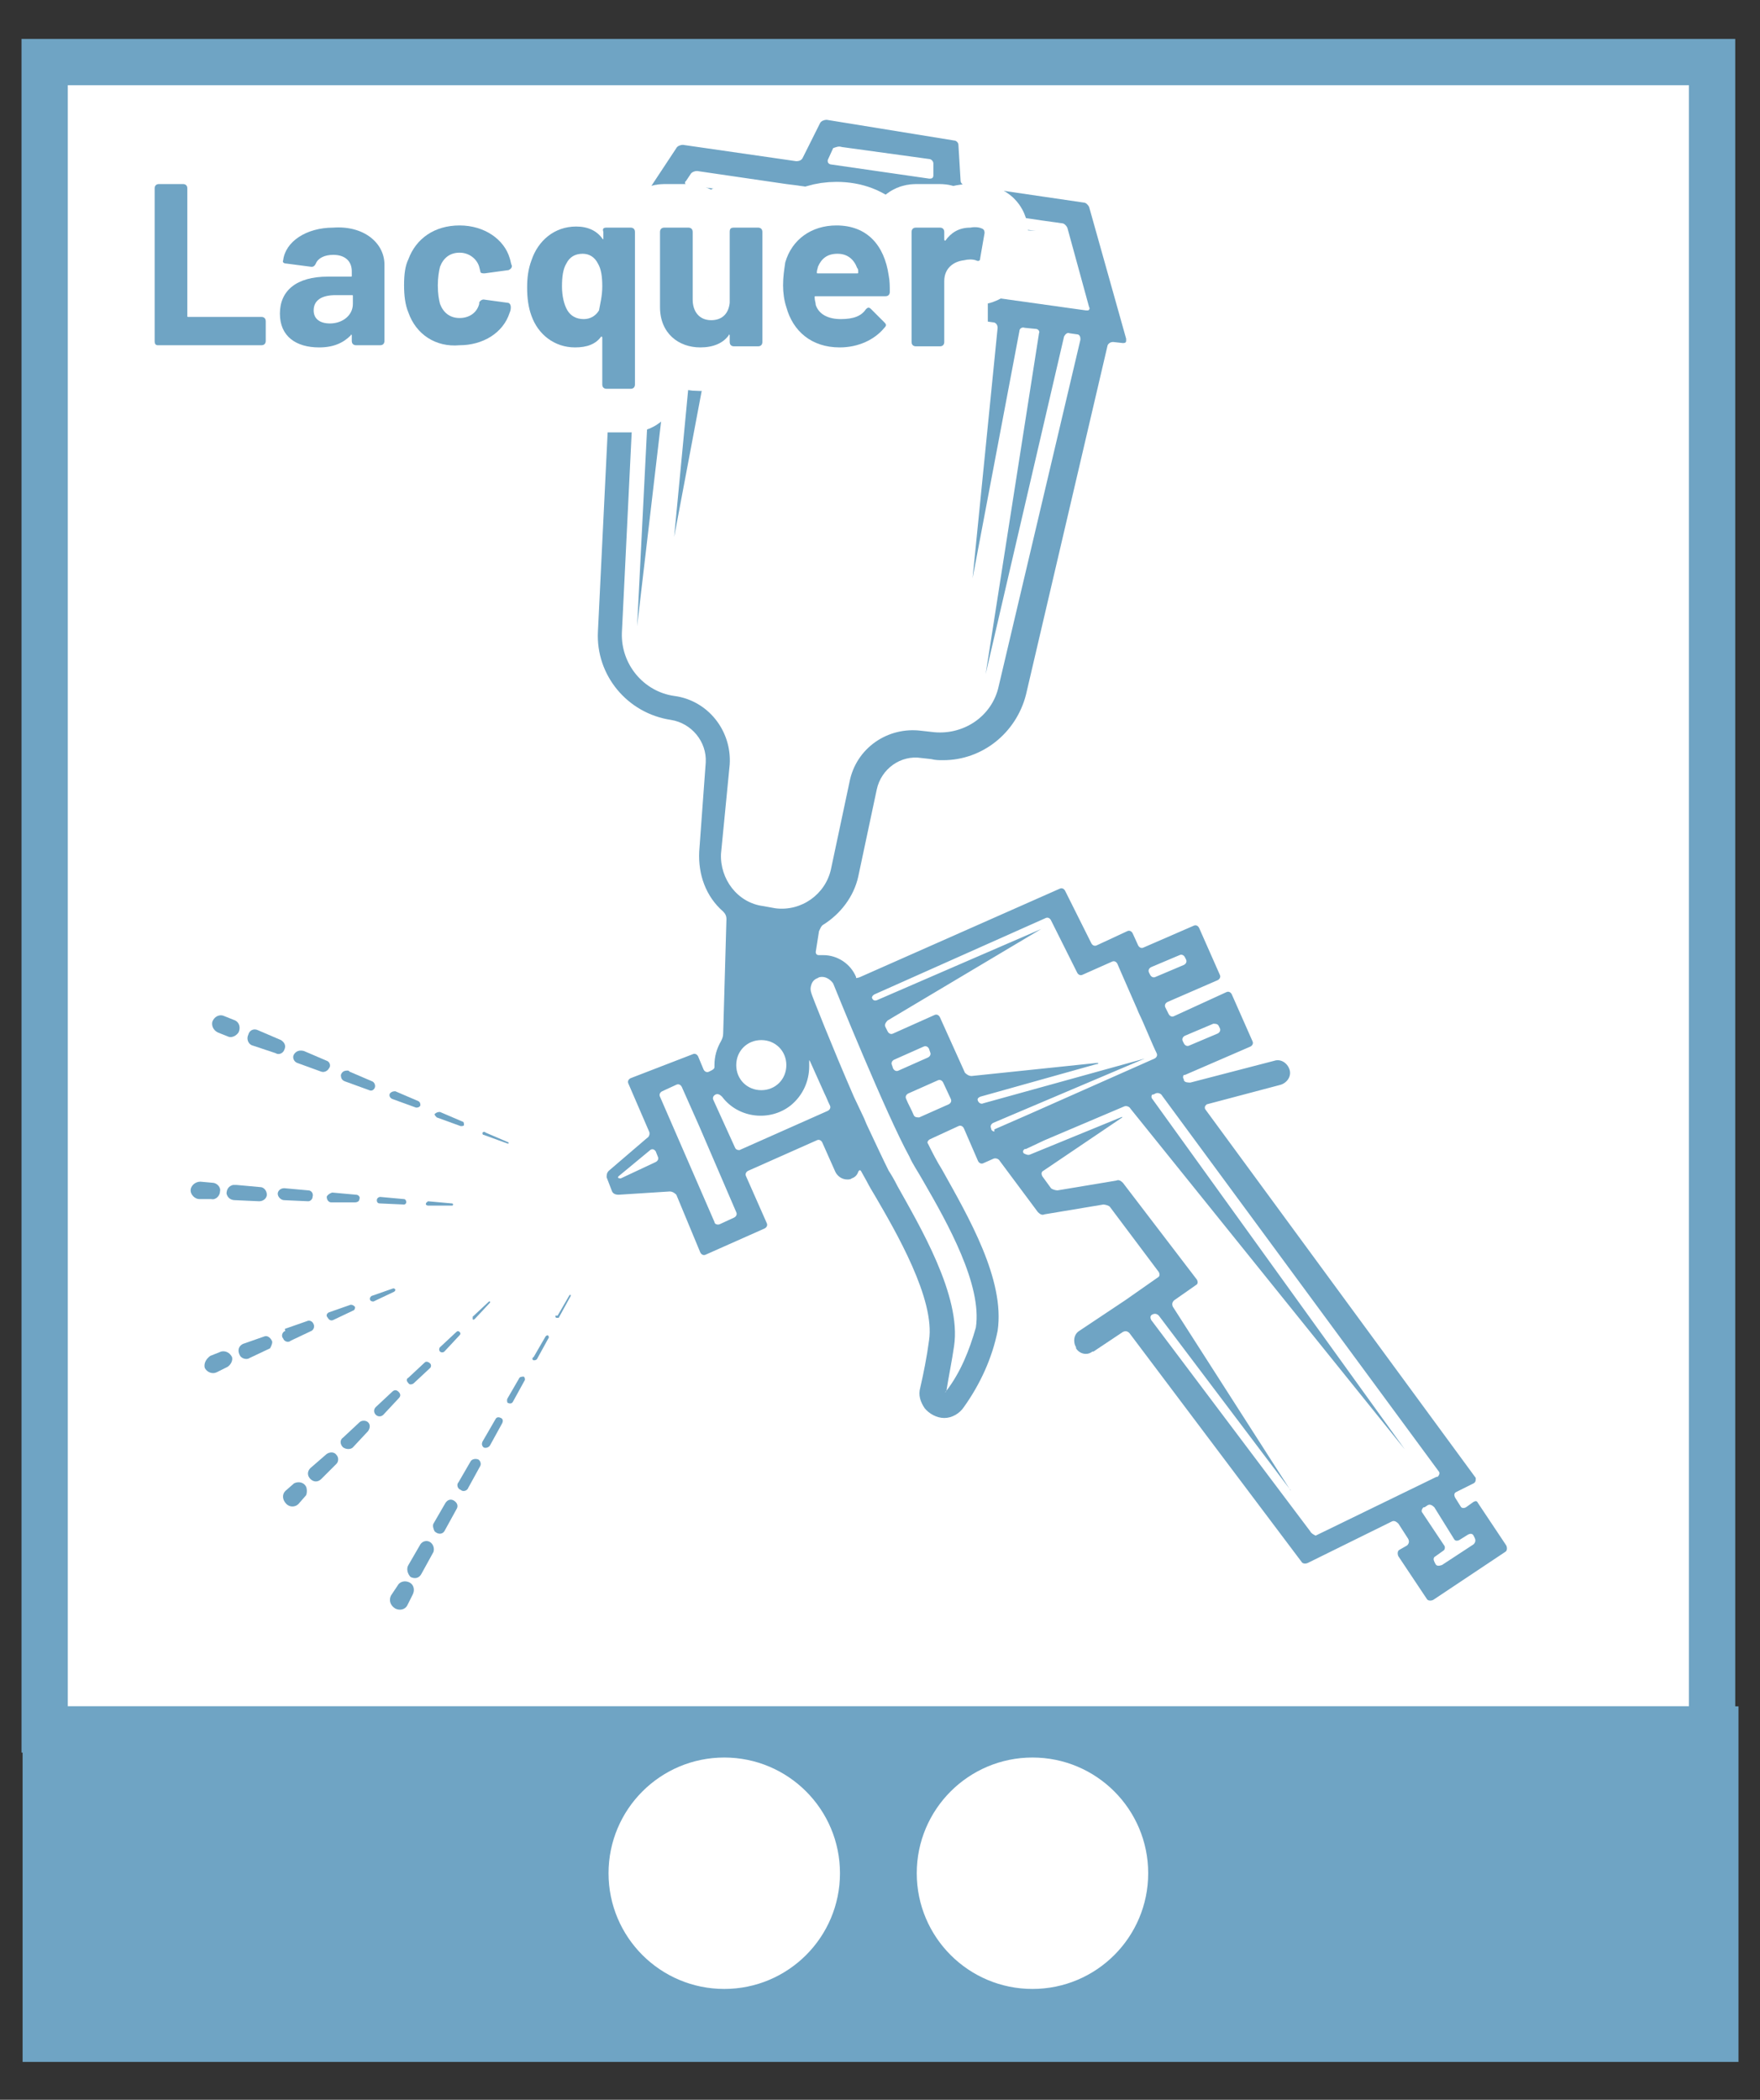 <?xml version="1.0" encoding="UTF-8"?>
<!-- Generator: Adobe Illustrator 26.0.2, SVG Export Plug-In . SVG Version: 6.00 Build 0)  -->
<svg xmlns="http://www.w3.org/2000/svg" xmlns:xlink="http://www.w3.org/1999/xlink" version="1.1" id="Ebene_1" x="0px" y="0px" viewBox="0 0 161.6 192.8" style="enable-background:new 0 0 161.6 192.8;" xml:space="preserve">
<rect x="0" y="0" width="161.6" height="192.8" fill="#333333" stroke="none"/>
<style type="text/css">
	.st0{fill:#FFFFFF;stroke:#6FA4C4;stroke-width:4.25;}
	.st1{fill:#6FA4C4;stroke:#6FA4C4;stroke-width:4.25;}
	.st2{fill:#6FA4C4;}
	.st3{fill:#FFFFFF;stroke:#FFFFFF;stroke-width:4.25;}
	.st4{fill:#FFFFFF;stroke:#FFFFFF;stroke-width:8;}
</style>
<rect x="4.1" y="5.7" class="st0" width="153.1" height="153.1"></rect>
<rect x="4.2" y="158.8" class="st1" width="153.3" height="28.4"></rect>
<g>
	<path class="st2" d="M135.3,137.9l-0.7,0.5c-0.2,0.1-0.4,0.1-0.5-0.1l0,0l-0.5-0.8c-0.1-0.2-0.1-0.4,0.1-0.5l0,0l1.6-0.8   c0.2-0.1,0.2-0.3,0.2-0.4c0,0,0,0,0-0.1l-24.8-33.8c-0.1-0.1-0.1-0.3,0-0.4l0.1-0.1l6.8-1.8c0.6-0.2,1-0.8,0.8-1.4s-0.8-1-1.4-0.8   l-7.7,2c-0.2,0-0.5,0-0.6-0.2v-0.1c-0.1-0.1-0.1-0.3,0-0.4h0.1l6-2.6c0.2-0.1,0.3-0.3,0.2-0.5l-1.9-4.3c-0.1-0.2-0.3-0.3-0.5-0.2   l0,0l-4.8,2.2c-0.2,0.1-0.4,0-0.5-0.2l0,0l-0.3-0.6c-0.1-0.2,0-0.4,0.2-0.5l0,0l4.6-2c0.2-0.1,0.3-0.3,0.2-0.5l0,0l-1.9-4.3   c-0.1-0.2-0.3-0.3-0.5-0.2l-4.6,2c-0.2,0.1-0.4,0-0.5-0.2l0,0l-0.5-1.1c-0.1-0.2-0.3-0.3-0.5-0.2l-2.8,1.3c-0.2,0.1-0.4,0-0.5-0.2   l-2.4-4.8c-0.1-0.2-0.3-0.3-0.5-0.2l0,0L79,89.7c-0.2,0.1-0.4,0.1-0.4,0.1v-0.1c-0.5-1.2-1.7-2-3-2c-0.1,0-0.2,0-0.4,0   c-0.2,0-0.3-0.1-0.3-0.3l0.3-1.9c0.1-0.2,0.2-0.5,0.4-0.6c1.6-1,2.8-2.6,3.2-4.4l1.7-8c0.4-1.9,2.2-3.2,4.1-2.9l0.9,0.1   c0.4,0.1,0.7,0.1,1.1,0.1c3.6,0,6.7-2.5,7.6-6l7.5-32.1c0.1-0.2,0.3-0.3,0.5-0.3l0.9,0.1c0.1,0,0.3,0,0.3-0.2c0-0.1,0-0.1,0-0.2   L100,19c-0.1-0.2-0.3-0.4-0.5-0.4L88.6,17c-0.2,0-0.4-0.2-0.4-0.4L88,13.3c0-0.2-0.2-0.4-0.4-0.4L75.9,11c-0.2,0-0.5,0.1-0.6,0.3   l-1.6,3.2c-0.1,0.2-0.3,0.3-0.6,0.3l-10.4-1.5c-0.2,0-0.5,0.1-0.6,0.3l-7,10.6c-0.1,0.1-0.1,0.2,0,0.3c0,0,0.1,0.1,0.2,0.1l0.8,0.1   c0.2,0,0.4,0.2,0.4,0.5L54.9,58c-0.2,4,2.7,7.5,6.7,8.1c1.9,0.3,3.3,2,3.2,3.9l-0.6,8.2c-0.1,2.1,0.6,4.1,2.2,5.5   c0.2,0.2,0.3,0.4,0.3,0.7l-0.3,10.5c0,0.3-0.1,0.5-0.2,0.7c-0.4,0.7-0.6,1.4-0.6,2.2c0,0.1,0,0.1,0,0.2s-0.1,0.2-0.3,0.3l-0.2,0.1   c-0.2,0.1-0.4,0-0.5-0.2l0,0L64.1,97c-0.1-0.2-0.3-0.3-0.5-0.2l0,0L57.9,99c-0.2,0.1-0.3,0.3-0.2,0.5l1.9,4.4   c0.1,0.2,0,0.5-0.2,0.6l-3.5,3c-0.2,0.2-0.2,0.4-0.2,0.6l0.5,1.3c0.1,0.2,0.3,0.3,0.6,0.3l4.7-0.3c0.2,0,0.4,0.1,0.6,0.3l2.2,5.3   c0.1,0.2,0.3,0.3,0.5,0.2l0,0l5.4-2.4c0.2-0.1,0.3-0.3,0.2-0.5l-1.9-4.3c-0.1-0.2,0-0.4,0.2-0.5l6.3-2.8c0.2-0.1,0.4,0,0.5,0.2l0,0   l1.2,2.7c0.2,0.4,0.6,0.7,1.1,0.7c0.1,0,0.3,0,0.4-0.1c0.3-0.1,0.5-0.3,0.6-0.6c0.1-0.2,0.2-0.2,0.3,0l0.5,0.9   c0.2,0.4,0.5,0.9,0.8,1.4c1.8,3.1,5.5,9.4,4.9,13.2c-0.2,1.5-0.5,3-0.8,4.3c-0.2,0.7,0,1.3,0.4,1.9c0.4,0.5,1.1,0.9,1.8,0.9   c0.7,0,1.4-0.4,1.8-1c1.5-2.1,2.6-4.5,3.1-7c0.7-4.7-2.7-10.5-5.1-14.8c-0.5-0.8-0.9-1.6-1.2-2.2l-0.1-0.2c-0.1-0.1,0-0.3,0.2-0.4   l2.6-1.2c0.2-0.1,0.4,0,0.5,0.2l1.3,3c0.1,0.2,0.3,0.3,0.5,0.2l0,0l0.9-0.4c0.2-0.1,0.5,0,0.6,0.2l3.5,4.7c0.2,0.2,0.4,0.3,0.6,0.2   l5.4-0.9c0.2,0,0.5,0.1,0.6,0.2l4.5,6c0.1,0.2,0.1,0.4-0.1,0.5l0,0l-3,2.1l-0.6,0.4l-3.6,2.4c-0.5,0.3-0.6,1-0.3,1.5c0,0,0,0,0,0.1   c0.3,0.5,1,0.7,1.5,0.3c0,0,0,0,0.1,0l2.7-1.8c0.2-0.1,0.4-0.1,0.6,0.1l15.8,21c0.1,0.2,0.4,0.2,0.6,0.1l7.7-3.8   c0.2-0.1,0.4,0,0.6,0.2l0.9,1.4c0.1,0.2,0.1,0.4-0.1,0.6l-0.7,0.4c-0.2,0.1-0.2,0.4-0.1,0.6l2.6,3.9c0.1,0.2,0.4,0.2,0.6,0.1   l6.6-4.4c0.2-0.1,0.2-0.4,0.1-0.6l-2.6-3.9C135.6,137.8,135.5,137.8,135.3,137.9z M111.9,94.2l0.1,0.2c0.1,0.2,0,0.4-0.2,0.5l0,0   l-2.6,1.1c-0.2,0.1-0.4,0-0.5-0.2l0,0l-0.1-0.2c-0.1-0.2,0-0.4,0.2-0.5l0,0l2.6-1.1C111.6,94,111.8,94,111.9,94.2z M108.8,87.9   l0.1,0.2c0.1,0.2,0,0.4-0.2,0.5l0,0l-2.6,1.1c-0.2,0.1-0.4,0-0.5-0.2l0,0l-0.1-0.2c-0.1-0.2,0-0.4,0.2-0.5l0,0l2.6-1.1   C108.5,87.6,108.7,87.7,108.8,87.9L108.8,87.9z M77.3,13.5l8,1.1c0.2,0,0.4,0.2,0.4,0.4v1.1c0,0.2-0.1,0.3-0.3,0.3h-0.1l-9-1.3   c-0.1,0-0.3-0.1-0.3-0.3v-0.1l0.5-1.1C76.8,13.5,77,13.4,77.3,13.5z M61.7,19l33.4,2.2c0.2,0,0.2,0,0,0l-32-4.2   c-0.1,0-0.2-0.1-0.2-0.2s0-0.1,0.1-0.2l0.4-0.6c0.1-0.2,0.4-0.3,0.6-0.3l8.2,1.2L73,17c2.2,0.3,12.6,1.8,14.7,2.1l0.8,0.1   c1.6,0.2,7.4,1.1,9,1.3c0.2,0,0.4,0.2,0.5,0.4l2,7.3c0.1,0.1,0,0.3-0.1,0.3c0,0-0.1,0-0.2,0l-18.6-2.6l-21.9-3.1   c-0.1,0-0.2-0.1-0.2-0.2s0-0.1,0.1-0.1l2.1-3.1C61.3,19.1,61.5,19,61.7,19z M67,70.2c0.2-3.1-2-5.9-5.1-6.3   c-2.8-0.4-4.9-2.9-4.8-5.8l1.6-32.7c0-0.2,0.2-0.4,0.4-0.3l0,0l0.6,0.1c0.2,0,0.4,0.2,0.4,0.5l-1.6,31.8c0,0.2,0,0.2,0,0l3.7-31.6   c0-0.2,0.2-0.4,0.4-0.3l0,0l1.1,0.2c0.2,0,0.4,0.2,0.4,0.4l-2.2,23.1c0,0.2,0,0.2,0,0l4.3-22.8c0-0.2,0.2-0.4,0.5-0.3l14.3,2   l10.2,1.4c0.2,0,0.4,0.2,0.4,0.5l-2.3,23c0,0.2,0,0.2,0,0l4.3-22.7c0-0.2,0.2-0.4,0.5-0.3l1,0.1c0.2,0,0.4,0.2,0.3,0.4l0,0   l-4.9,31.3c0,0.2,0,0.2,0,0l7.2-31c0.1-0.2,0.3-0.4,0.5-0.3l0.7,0.1c0.2,0,0.3,0.2,0.3,0.4c0,0,0,0,0,0.1L91.7,63   c-0.6,2.8-3.3,4.6-6.2,4.2l-0.9-0.1c-3.1-0.4-6,1.6-6.6,4.7l-1.7,8c-0.5,2.3-2.7,3.9-5.1,3.6l-1.1-0.2c-2.4-0.3-4-2.5-3.9-4.8   L67,70.2z M72.2,97.8c0,1.3-1,2.3-2.3,2.3s-2.3-1-2.3-2.3s1-2.3,2.3-2.3l0,0C71.2,95.5,72.2,96.5,72.2,97.8L72.2,97.8z M56.8,108   l2.9-2.4c0.1-0.1,0.3-0.1,0.4,0l0.1,0.1l0.2,0.5c0.1,0.2,0,0.4-0.2,0.5l0,0l-3.2,1.5C56.7,108.2,56.7,108.1,56.8,108z M65.6,112.2   l-5-11.5c-0.1-0.2,0-0.4,0.2-0.5l0,0l1.3-0.6c0.2-0.1,0.4,0,0.5,0.2l1.6,3.6l3.4,7.9c0.1,0.2,0,0.4-0.2,0.5l-1.3,0.6   C65.9,112.5,65.6,112.4,65.6,112.2L65.6,112.2z M67.5,105.4l-2-4.4c-0.1-0.2,0-0.4,0.2-0.5l0,0c0.2-0.1,0.4,0,0.6,0.2   c1.5,2,4.4,2.3,6.3,0.8c1.1-0.9,1.7-2.2,1.7-3.6c0-0.1,0-0.2,0-0.4s0-0.2,0.1,0l1.3,2.9c0.2,0.4,0.3,0.7,0.5,1.1   c0.1,0.2,0,0.4-0.2,0.5l0,0l-8.1,3.6C67.8,105.6,67.6,105.6,67.5,105.4L67.5,105.4z M86.7,128.8v-0.3c0-0.2,0-0.2,0,0V128.8   C86.7,129,86.7,129,86.7,128.8z M86.9,127.7C86.8,127.9,86.7,127.9,86.9,127.7c0.2-1.3,0.5-2.7,0.7-4.1c0.7-4.6-3.2-11.1-5.2-14.7   c-0.3-0.6-0.6-1.1-0.8-1.4c-0.5-1-1.2-2.5-2-4.2c-0.1-0.2-0.2-0.5-0.3-0.7l-0.9-1.9c-2-4.6-3.9-9.4-3.9-9.5c-0.1-0.3-0.1-0.5,0-0.8   s0.3-0.5,0.6-0.6c0.1-0.1,0.3-0.1,0.4-0.1c0.4,0,0.8,0.3,1,0.6c0.2,0.5,4.9,12.1,7,15.9c0.3,0.7,0.8,1.4,1.3,2.3   c2.2,3.8,5.4,9.5,4.8,13.4C89,124,88.2,126,86.9,127.7L86.9,127.7z M82.1,97.3l2.7-1.2c0.2-0.1,0.4,0,0.5,0.2l0,0l0.1,0.3   c0.1,0.2,0,0.4-0.2,0.5l0,0l-2.7,1.2c-0.2,0.1-0.4,0-0.5-0.2l0,0l-0.1-0.3C81.8,97.6,81.9,97.4,82.1,97.3L82.1,97.3z M83.9,102.4   c-0.2-0.5-0.5-1-0.7-1.5c-0.1-0.2,0-0.4,0.2-0.5l2.7-1.2c0.2-0.1,0.4,0,0.5,0.2l0.7,1.5c0.1,0.2,0,0.4-0.2,0.5l0,0l-2.7,1.2   C84.2,102.6,84,102.6,83.9,102.4z M91.3,103.9c-0.1,0-0.3-0.1-0.3-0.3l0,0c-0.1-0.2,0-0.4,0.2-0.5l0,0l13.9-5.9   c0.2-0.1,0.2-0.1,0,0l-14.8,4.1c-0.2,0.1-0.4,0-0.5-0.2s0-0.3,0.2-0.4l10.7-3c0.2,0,0.2-0.1,0-0.1l-11.5,1.2   c-0.2,0-0.4-0.1-0.6-0.3l-2.3-5.1c-0.1-0.2-0.3-0.3-0.5-0.2L82,94.9c-0.2,0.1-0.4,0-0.5-0.2l-0.2-0.4c-0.1-0.2,0-0.4,0.2-0.6   l14.1-8.4c0.2-0.1,0.2-0.1,0,0l-15,6.5c-0.2,0.1-0.4,0.1-0.5-0.1c-0.1-0.1,0-0.3,0.2-0.4l15.7-7c0.2-0.1,0.4,0,0.5,0.2l2.4,4.8   c0.1,0.2,0.3,0.3,0.5,0.2l2.7-1.2c0.2-0.1,0.4,0,0.5,0.2l0.3,0.7l1.4,3.2c0.1,0.2,0.2,0.5,0.3,0.7c0.4,0.8,1.2,2.8,1.6,3.6   c0.1,0.2,0,0.4-0.2,0.5l0,0l-11.5,5.1l-3.2,1.4L91.3,103.9z M120.3,140.6l-14.6-19.4c-0.1-0.2-0.1-0.4,0.1-0.5l0,0   c0.2-0.1,0.4-0.1,0.6,0.1l12,15.9c0.1,0.2,0.2,0.2,0,0L107.7,120c-0.1-0.2-0.1-0.4,0.1-0.6l2-1.4c0.2-0.1,0.2-0.3,0.1-0.5l0,0   l-6.8-8.9c-0.2-0.2-0.4-0.3-0.6-0.2l-5.4,0.9c-0.2,0-0.5-0.1-0.6-0.2l-0.8-1.1c-0.1-0.2-0.1-0.4,0.1-0.5l0,0l7.1-4.8   c0.2-0.1,0.2-0.2,0-0.1l-8.3,3.4c-0.2,0.1-0.4,0-0.6-0.1c-0.1-0.1-0.1-0.3,0.1-0.4h0.1l1.7-0.8l7.3-3.1c0.2-0.1,0.5,0,0.6,0.2   l25.2,31.3c0.1,0.2,0.1,0.2,0,0l-23.2-32.2c-0.1-0.1-0.1-0.3,0-0.4h0.1l0.2-0.1c0.2-0.1,0.5,0,0.6,0.2l25.4,34.5   c0.1,0.1,0.1,0.3-0.1,0.5c0,0,0,0-0.1,0l-11.1,5.4C120.6,140.9,120.4,140.8,120.3,140.6L120.3,140.6z M131.8,143.6l-0.1-0.2   c-0.1-0.2-0.1-0.4,0.1-0.5l0,0l0.7-0.5c0.2-0.1,0.2-0.4,0.1-0.5l0,0l-2-3c-0.1-0.1-0.1-0.3,0.1-0.5c0,0,0,0,0.1,0l0.3-0.2   c0.2-0.1,0.4,0,0.6,0.2l1.8,2.9c0.1,0.2,0.3,0.2,0.5,0.1l0,0l0.8-0.5c0.2-0.1,0.4-0.1,0.5,0.1l0,0l0.1,0.2c0.1,0.2,0.1,0.4-0.1,0.6   l-2.9,1.9C132.1,143.8,131.9,143.8,131.8,143.6L131.8,143.6z"></path>
	<path class="st2" d="M20.6,93.3l1,0.4c0.4,0.2,0.5,0.7,0.3,1.1c-0.2,0.3-0.6,0.5-0.9,0.4l-1-0.4c-0.4-0.2-0.6-0.6-0.5-1   C19.7,93.3,20.2,93.1,20.6,93.3L20.6,93.3z"></path>
	<path class="st2" d="M23.7,94.6l2.1,0.9c0.3,0.2,0.5,0.5,0.3,0.9c-0.1,0.3-0.5,0.5-0.8,0.3L23.2,96c-0.4-0.1-0.6-0.6-0.4-1   C22.9,94.6,23.3,94.4,23.7,94.6L23.7,94.6z"></path>
	<path class="st2" d="M27.9,96.5l2.1,0.9c0.3,0.1,0.4,0.5,0.2,0.7c-0.1,0.2-0.4,0.4-0.7,0.3l-2.2-0.8c-0.3-0.1-0.5-0.5-0.3-0.8   C27.2,96.5,27.5,96.4,27.9,96.5L27.9,96.5L27.9,96.5z"></path>
	<path class="st2" d="M32.1,98.4l2.1,0.9c0.2,0.1,0.3,0.4,0.2,0.6s-0.3,0.3-0.5,0.2l-2.2-0.8c-0.3-0.1-0.4-0.3-0.4-0.6   c0.1-0.3,0.3-0.4,0.6-0.4C32,98.3,32,98.3,32.1,98.4L32.1,98.4z"></path>
	<path class="st2" d="M36.3,100.2l2.1,0.9c0.2,0.1,0.2,0.3,0.2,0.4c-0.1,0.2-0.3,0.2-0.4,0.2l-2.2-0.8c-0.2-0.1-0.3-0.3-0.2-0.5   C35.9,100.3,36,100.2,36.3,100.2L36.3,100.2z"></path>
	<path class="st2" d="M40.4,102.1l2.1,0.9c0.1,0,0.1,0.2,0.1,0.3l0,0c0,0.1-0.2,0.1-0.3,0.1l-2.2-0.8c-0.1-0.1-0.2-0.2-0.2-0.3l0,0   C40.1,102.1,40.3,102.1,40.4,102.1L40.4,102.1L40.4,102.1z"></path>
	<path class="st2" d="M44.6,104l2.1,0.9v0.1h-0.1l-2.2-0.8c-0.1,0-0.1-0.1-0.1-0.2l0,0C44.4,103.9,44.5,103.9,44.6,104   C44.6,103.9,44.6,103.9,44.6,104L44.6,104z"></path>
	<path class="st2" d="M48.8,105.8l1,0.4L48.8,105.8L48.8,105.8L48.8,105.8L48.8,105.8z"></path>
	<path class="st2" d="M18.4,108.5l1.1,0.1c0.4,0,0.8,0.4,0.7,0.8c0,0.4-0.4,0.8-0.8,0.7l0,0h-1.1c-0.4,0-0.8-0.4-0.8-0.8   S17.9,108.5,18.4,108.5L18.4,108.5z"></path>
	<path class="st2" d="M21.7,108.8l2.2,0.2c0.3,0,0.6,0.3,0.6,0.7c0,0.3-0.3,0.6-0.7,0.6l-2.2-0.1c-0.4,0-0.7-0.2-0.8-0.6   c0-0.4,0.2-0.7,0.6-0.8C21.5,108.8,21.5,108.8,21.7,108.8L21.7,108.8z"></path>
	<path class="st2" d="M26.1,109.1l2.2,0.2c0.3,0,0.5,0.3,0.4,0.6c0,0.2-0.2,0.4-0.4,0.4l-2.2-0.1c-0.3,0-0.6-0.3-0.6-0.6   C25.5,109.4,25.7,109.1,26.1,109.1L26.1,109.1L26.1,109.1z"></path>
	<path class="st2" d="M30.5,109.5l2.2,0.2c0.2,0,0.4,0.2,0.3,0.4c0,0.2-0.2,0.3-0.4,0.3h-2.2c-0.2,0-0.4-0.2-0.4-0.5   C30,109.8,30.2,109.6,30.5,109.5L30.5,109.5z"></path>
	<path class="st2" d="M34.9,109.9l2.2,0.2c0.1,0,0.2,0.1,0.2,0.3l0,0c0,0.1-0.1,0.2-0.2,0.2l-2.2-0.1c-0.2,0-0.3-0.1-0.3-0.3l0,0   C34.6,110,34.8,109.9,34.9,109.9L34.9,109.9z"></path>
	<path class="st2" d="M39.3,110.3l2.2,0.2c0,0,0.1,0,0.1,0.1l0,0c0,0,0,0.1-0.1,0.1l0,0h-2.2c-0.1,0-0.2-0.1-0.2-0.1l0,0   C39.1,110.4,39.2,110.4,39.3,110.3C39.3,110.4,39.3,110.4,39.3,110.3L39.3,110.3z"></path>
	<path class="st2" d="M43.7,110.7l1.1,0.1L43.7,110.7L43.7,110.7L43.7,110.7L43.7,110.7z"></path>
	<path class="st2" d="M19.3,124.5l1-0.4c0.4-0.1,0.8,0.1,1,0.5c0.1,0.3-0.1,0.7-0.4,0.9l-1,0.5c-0.4,0.2-0.9,0-1.1-0.4   C18.7,125.2,18.9,124.8,19.3,124.5L19.3,124.5z"></path>
	<path class="st2" d="M22.3,123.4l2-0.7c0.3-0.1,0.6,0.2,0.7,0.5c0,0.2-0.1,0.4-0.2,0.6l-1.9,0.9c-0.3,0.2-0.8,0-0.9-0.3   C21.8,124,21.9,123.6,22.3,123.4C22.2,123.4,22.2,123.4,22.3,123.4L22.3,123.4z"></path>
	<path class="st2" d="M26.2,122l2-0.7c0.2-0.1,0.5,0,0.6,0.3l0,0c0.1,0.2,0,0.5-0.2,0.6l-1.9,0.9c-0.2,0.2-0.6,0.1-0.7-0.2   c-0.2-0.2-0.1-0.6,0.2-0.7C26.1,122,26.2,122,26.2,122L26.2,122z"></path>
	<path class="st2" d="M30.2,120.5l2-0.7c0.2,0,0.3,0.1,0.4,0.2c0,0.1,0,0.2-0.1,0.3l-1.9,0.9c-0.2,0.1-0.4,0-0.5-0.2   C29.9,120.8,30,120.6,30.2,120.5C30.1,120.5,30.1,120.5,30.2,120.5L30.2,120.5z"></path>
	<path class="st2" d="M34.1,119l2-0.7c0.1,0,0.1,0,0.2,0.1l0,0c0,0.1,0,0.1-0.1,0.2l-1.9,0.9c-0.1,0-0.2,0-0.3-0.1   C33.9,119.2,34,119.1,34.1,119L34.1,119z"></path>
	<path class="st2" d="M38,117.6l1-0.4L38,117.6L38,117.6z"></path>
	<path class="st2" d="M26.2,136.9l0.8-0.7c0.4-0.2,0.9-0.1,1.1,0.3c0.1,0.2,0.1,0.6,0,0.8l-0.7,0.8c-0.3,0.3-0.8,0.3-1.1,0   C25.9,137.7,25.9,137.2,26.2,136.9L26.2,136.9z"></path>
	<path class="st2" d="M28.5,134.8l1.5-1.3c0.3-0.2,0.7-0.2,0.9,0.1c0.2,0.2,0.2,0.6,0,0.8l-1.4,1.4c-0.3,0.3-0.7,0.3-1,0l0,0   C28.2,135.5,28.2,135.1,28.5,134.8L28.5,134.8L28.5,134.8z"></path>
	<path class="st2" d="M31.5,132l1.5-1.4c0.2-0.2,0.6-0.2,0.8,0s0.2,0.5,0,0.8l-1.4,1.5c-0.2,0.2-0.6,0.2-0.9,0   C31.2,132.6,31.2,132.2,31.5,132L31.5,132z"></path>
	<path class="st2" d="M34.5,129.2l1.5-1.4c0.2-0.2,0.4-0.2,0.6,0c0.2,0.2,0.2,0.4,0,0.6l-1.4,1.5c-0.2,0.2-0.5,0.2-0.7,0   C34.3,129.7,34.3,129.4,34.5,129.2L34.5,129.2z"></path>
	<path class="st2" d="M37.5,126.5l1.5-1.4c0.1-0.1,0.3-0.1,0.5,0.1c0.1,0.1,0.1,0.3,0,0.4L38,127c-0.1,0.1-0.4,0.2-0.5,0l0,0   C37.3,126.8,37.3,126.6,37.5,126.5L37.5,126.5z"></path>
	<path class="st2" d="M40.4,123.7l1.5-1.4c0.1-0.1,0.2-0.1,0.3,0l0,0c0.1,0.1,0.1,0.2,0,0.3l-1.4,1.5c-0.1,0.1-0.3,0.1-0.4,0   C40.3,124,40.3,123.8,40.4,123.7L40.4,123.7L40.4,123.7z"></path>
	<path class="st2" d="M43.4,120.9l1.5-1.4H45l0,0v0.1l-1.4,1.5c-0.1,0.1-0.2,0.1-0.2,0C43.4,121.1,43.4,121,43.4,120.9L43.4,120.9z"></path>
	<path class="st2" d="M46.4,118.2l0.8-0.7L46.4,118.2L46.4,118.2L46.4,118.2L46.4,118.2z"></path>
	<path class="st2" d="M35.9,146.5l0.6-0.9c0.2-0.4,0.7-0.5,1.1-0.3c0.4,0.2,0.5,0.7,0.3,1.1l0,0l-0.5,1c-0.2,0.4-0.7,0.5-1.1,0.3   C35.8,147.4,35.7,146.9,35.9,146.5L35.9,146.5z"></path>
	<path class="st2" d="M37.5,143.7l1.1-1.9c0.2-0.3,0.6-0.4,0.9-0.2c0.3,0.2,0.4,0.6,0.3,0.9l-1.1,2c-0.2,0.4-0.6,0.5-1,0.3l0,0   C37.4,144.5,37.3,144,37.5,143.7L37.5,143.7z"></path>
	<path class="st2" d="M39.8,139.9l1.1-1.9c0.2-0.3,0.5-0.4,0.8-0.2s0.4,0.5,0.2,0.8l-1.1,2c-0.2,0.3-0.6,0.3-0.9,0   C39.8,140.4,39.7,140.1,39.8,139.9L39.8,139.9z"></path>
	<path class="st2" d="M42.1,136.1l1.1-1.9c0.1-0.2,0.4-0.3,0.7-0.2l0,0c0.2,0.1,0.3,0.4,0.2,0.6l-1.1,2c-0.1,0.3-0.5,0.4-0.7,0.2   l0,0C42,136.7,41.9,136.3,42.1,136.1C42,136.1,42,136.1,42.1,136.1L42.1,136.1z"></path>
	<path class="st2" d="M44.4,132.2l1.1-1.9c0.1-0.2,0.3-0.2,0.5-0.1c0.2,0.1,0.2,0.3,0.1,0.5l-1.1,2c-0.1,0.2-0.4,0.3-0.6,0.2l0,0   C44.2,132.7,44.2,132.5,44.4,132.2L44.4,132.2z"></path>
	<path class="st2" d="M46.6,128.4l1.1-1.9c0.1-0.1,0.3-0.1,0.4-0.1c0.1,0.1,0.1,0.2,0.1,0.3l-1.1,2c-0.1,0.2-0.3,0.2-0.5,0.1l0,0   C46.6,128.8,46.5,128.6,46.6,128.4L46.6,128.4z"></path>
	<path class="st2" d="M49,124.6l1.1-1.9c0.1-0.1,0.2-0.1,0.2-0.1c0.1,0.1,0.1,0.2,0.1,0.2l-1.1,2c-0.1,0.1-0.2,0.1-0.3,0.1   C48.9,124.9,48.8,124.7,49,124.6C48.9,124.6,48.9,124.6,49,124.6L49,124.6z"></path>
	<path class="st2" d="M51.2,120.8l1.1-1.9h0.1v0.1l-1.1,2c0,0-0.1,0-0.2,0c-0.1,0-0.1-0.1-0.1-0.2H51.2z"></path>
	<path class="st2" d="M53.5,117l0.6-0.9L53.5,117L53.5,117L53.5,117L53.5,117z"></path>
</g>
<circle class="st3" cx="66.5" cy="172" r="8.5"></circle>
<circle class="st3" cx="94.8" cy="172" r="8.5"></circle>
<g>
	<path class="st4" d="M14.2,31.3v-14c0-0.2,0.1-0.4,0.4-0.4h2.2c0.2,0,0.4,0.1,0.4,0.4V29c0,0.1,0,0.1,0.1,0.1H24   c0.2,0,0.4,0.1,0.4,0.4v1.8c0,0.2-0.1,0.4-0.4,0.4h-9.5C14.3,31.7,14.2,31.6,14.2,31.3z"></path>
	<path class="st4" d="M35.3,24.3v7c0,0.2-0.1,0.4-0.4,0.4h-2.2c-0.2,0-0.4-0.1-0.4-0.4v-0.5c0-0.1-0.1-0.1-0.1,0   c-0.7,0.7-1.6,1.1-2.9,1.1c-2.1,0-3.6-1-3.6-3.1s1.5-3.4,4.4-3.4h2.1c0.1,0,0.1,0,0.1-0.1v-0.4c0-0.9-0.6-1.5-1.7-1.5   c-0.8,0-1.4,0.3-1.6,0.8c-0.1,0.2-0.2,0.3-0.4,0.3l-2.3-0.3c-0.2,0-0.4-0.1-0.3-0.3c0.2-1.7,2.1-3,4.6-3   C33.4,20.7,35.3,22.3,35.3,24.3z M32.4,27.9v-0.7c0-0.1,0-0.1-0.1-0.1h-1.5c-1.3,0-2,0.5-2,1.4c0,0.8,0.6,1.2,1.5,1.2   C31.4,29.7,32.4,29,32.4,27.9z"></path>
	<path class="st4" d="M37.5,28.7c-0.3-0.7-0.4-1.6-0.4-2.5c0-1,0.1-1.8,0.4-2.4c0.7-1.9,2.4-3.1,4.7-3.1s4.1,1.3,4.6,3   c0.1,0.3,0.1,0.5,0.2,0.7c0,0.2-0.1,0.3-0.3,0.4l-2.2,0.3c-0.2,0-0.4,0-0.4-0.2L44,24.5c-0.2-0.7-0.9-1.3-1.8-1.3   c-0.9,0-1.5,0.5-1.8,1.3c-0.1,0.4-0.2,1-0.2,1.7c0,0.8,0.1,1.3,0.2,1.7c0.3,0.8,0.9,1.3,1.8,1.3c0.9,0,1.6-0.5,1.8-1.3   c0-0.1,0-0.1,0-0.1c0-0.1,0.2-0.3,0.4-0.3l2.2,0.3c0.2,0,0.3,0.2,0.3,0.4c0,0.1,0,0.3-0.1,0.5c-0.6,1.9-2.5,3-4.6,3   C40,31.9,38.2,30.7,37.5,28.7z"></path>
	<path class="st4" d="M55.7,20.9h2.2c0.2,0,0.4,0.1,0.4,0.4v14c0,0.2-0.1,0.4-0.4,0.4h-2.2c-0.2,0-0.4-0.1-0.4-0.4V31   c0-0.1-0.1-0.1-0.1-0.1c-0.5,0.7-1.3,1-2.4,1c-1.9,0-3.4-1.2-4-2.9c-0.3-0.8-0.4-1.7-0.4-2.6s0.1-1.7,0.4-2.5   c0.6-1.8,2.1-3.1,4.1-3.1c1.1,0,1.9,0.4,2.4,1.1c0.1,0.1,0.1,0.1,0.1,0v-0.6C55.3,21,55.4,20.9,55.7,20.9z M55.3,26.3   c0-0.9-0.1-1.6-0.4-2.1c-0.3-0.6-0.8-0.9-1.4-0.9c-0.7,0-1.2,0.3-1.5,0.9c-0.3,0.5-0.4,1.2-0.4,2.1s0.2,1.7,0.5,2.2   s0.8,0.8,1.5,0.8c0.6,0,1.1-0.3,1.4-0.8C55.1,27.9,55.3,27.2,55.3,26.3z"></path>
	<path class="st4" d="M67.4,20.9h2.2c0.2,0,0.4,0.1,0.4,0.4v10.1c0,0.2-0.1,0.4-0.4,0.4h-2.2c-0.2,0-0.4-0.1-0.4-0.4v-0.6   c0-0.1-0.1-0.1-0.1,0c-0.5,0.7-1.4,1.1-2.6,1.1c-2,0-3.7-1.3-3.7-3.7v-6.9c0-0.2,0.1-0.4,0.4-0.4h2.2c0.2,0,0.4,0.1,0.4,0.4v6.2   c0,1.1,0.6,1.9,1.7,1.9c1,0,1.6-0.6,1.7-1.6v-6.5C67,21,67.1,20.9,67.4,20.9z"></path>
	<path class="st4" d="M79.5,28.4c0.2-0.2,0.3-0.2,0.5,0l1.2,1.2c0.2,0.2,0.2,0.3,0,0.5c-0.9,1.1-2.4,1.8-4.1,1.8   c-2.6,0-4.3-1.5-4.9-3.7c-0.2-0.6-0.3-1.3-0.3-2c0-0.8,0.1-1.4,0.2-2.1c0.6-2.1,2.4-3.4,4.7-3.4c2.8,0,4.4,1.8,4.8,4.6   c0.1,0.5,0.1,1,0.1,1.5c0,0.2-0.1,0.4-0.4,0.4h-6.4c-0.1,0-0.1,0-0.1,0.1c0,0.3,0.1,0.5,0.1,0.7c0.3,0.9,1.2,1.3,2.3,1.3   C78.4,29.3,79.1,29,79.5,28.4z M75.1,24.5c0,0.1-0.1,0.3-0.1,0.5c0,0.1,0,0.1,0.1,0.1h3.6c0.1,0,0.1,0,0.1-0.1c0-0.2,0-0.3-0.1-0.4   c-0.3-0.8-0.9-1.3-1.8-1.3C75.9,23.3,75.4,23.8,75.1,24.5z"></path>
	<path class="st4" d="M90.2,21c0.2,0.1,0.2,0.3,0.2,0.4L90,23.7c0,0.3-0.2,0.3-0.4,0.2c-0.3-0.1-0.7-0.1-1.1,0   c-0.9,0.1-1.8,0.7-1.8,1.9v5.6c0,0.2-0.1,0.4-0.4,0.4h-2.2c-0.2,0-0.4-0.1-0.4-0.4V21.3c0-0.2,0.1-0.4,0.4-0.4h2.2   c0.2,0,0.4,0.1,0.4,0.4V22c0,0.1,0.1,0.1,0.1,0.1c0.5-0.7,1.2-1.2,2.3-1.2C89.6,20.8,90,20.9,90.2,21z"></path>
</g>
<g>
	<path class="st2" d="M14.2,31.3v-14c0-0.2,0.1-0.4,0.4-0.4h2.2c0.2,0,0.4,0.1,0.4,0.4V29c0,0.1,0,0.1,0.1,0.1H24   c0.2,0,0.4,0.1,0.4,0.4v1.8c0,0.2-0.1,0.4-0.4,0.4h-9.5C14.3,31.7,14.2,31.6,14.2,31.3z"></path>
	<path class="st2" d="M35.3,24.3v7c0,0.2-0.1,0.4-0.4,0.4h-2.2c-0.2,0-0.4-0.1-0.4-0.4v-0.5c0-0.1-0.1-0.1-0.1,0   c-0.7,0.7-1.6,1.1-2.9,1.1c-2.1,0-3.6-1-3.6-3.1s1.5-3.4,4.4-3.4h2.1c0.1,0,0.1,0,0.1-0.1v-0.4c0-0.9-0.6-1.5-1.7-1.5   c-0.8,0-1.4,0.3-1.6,0.8c-0.1,0.2-0.2,0.3-0.4,0.3l-2.3-0.3c-0.2,0-0.4-0.1-0.3-0.3c0.2-1.7,2.1-3,4.6-3   C33.4,20.7,35.3,22.3,35.3,24.3z M32.4,27.9v-0.7c0-0.1,0-0.1-0.1-0.1h-1.5c-1.3,0-2,0.5-2,1.4c0,0.8,0.6,1.2,1.5,1.2   C31.4,29.7,32.4,29,32.4,27.9z"></path>
	<path class="st2" d="M37.5,28.7c-0.3-0.7-0.4-1.6-0.4-2.5c0-1,0.1-1.8,0.4-2.4c0.7-1.9,2.4-3.1,4.7-3.1s4.1,1.3,4.6,3   c0.1,0.3,0.1,0.5,0.2,0.7c0,0.2-0.1,0.3-0.3,0.4l-2.2,0.3c-0.2,0-0.4,0-0.4-0.2L44,24.5c-0.2-0.7-0.9-1.3-1.8-1.3   c-0.9,0-1.5,0.5-1.8,1.3c-0.1,0.4-0.2,1-0.2,1.7c0,0.8,0.1,1.3,0.2,1.7c0.3,0.8,0.9,1.3,1.8,1.3c0.9,0,1.6-0.5,1.8-1.3   c0-0.1,0-0.1,0-0.1c0-0.1,0.2-0.3,0.4-0.3l2.2,0.3c0.2,0,0.3,0.2,0.3,0.4c0,0.1,0,0.3-0.1,0.5c-0.6,1.9-2.5,3-4.6,3   C40,31.9,38.2,30.7,37.5,28.7z"></path>
	<path class="st2" d="M55.7,20.9h2.2c0.2,0,0.4,0.1,0.4,0.4v14c0,0.2-0.1,0.4-0.4,0.4h-2.2c-0.2,0-0.4-0.1-0.4-0.4V31   c0-0.1-0.1-0.1-0.1-0.1c-0.5,0.7-1.3,1-2.4,1c-1.9,0-3.4-1.2-4-2.9c-0.3-0.8-0.4-1.7-0.4-2.6s0.1-1.7,0.4-2.5   c0.6-1.8,2.1-3.1,4.1-3.1c1.1,0,1.9,0.4,2.4,1.1c0.1,0.1,0.1,0.1,0.1,0v-0.6C55.3,21,55.4,20.9,55.7,20.9z M55.3,26.3   c0-0.9-0.1-1.6-0.4-2.1c-0.3-0.6-0.8-0.9-1.4-0.9c-0.7,0-1.2,0.3-1.5,0.9c-0.3,0.5-0.4,1.2-0.4,2.1s0.2,1.7,0.5,2.2   s0.8,0.8,1.5,0.8c0.6,0,1.1-0.3,1.4-0.8C55.1,27.9,55.3,27.2,55.3,26.3z"></path>
	<path class="st2" d="M67.4,20.9h2.2c0.2,0,0.4,0.1,0.4,0.4v10.1c0,0.2-0.1,0.4-0.4,0.4h-2.2c-0.2,0-0.4-0.1-0.4-0.4v-0.6   c0-0.1-0.1-0.1-0.1,0c-0.5,0.7-1.4,1.1-2.6,1.1c-2,0-3.7-1.3-3.7-3.7v-6.9c0-0.2,0.1-0.4,0.4-0.4h2.2c0.2,0,0.4,0.1,0.4,0.4v6.2   c0,1.1,0.6,1.9,1.7,1.9c1,0,1.6-0.6,1.7-1.6v-6.5C67,21,67.1,20.9,67.4,20.9z"></path>
	<path class="st2" d="M79.5,28.4c0.2-0.2,0.3-0.2,0.5,0l1.2,1.2c0.2,0.2,0.2,0.3,0,0.5c-0.9,1.1-2.4,1.8-4.1,1.8   c-2.6,0-4.3-1.5-4.9-3.7c-0.2-0.6-0.3-1.3-0.3-2c0-0.8,0.1-1.4,0.2-2.1c0.6-2.1,2.4-3.4,4.7-3.4c2.8,0,4.4,1.8,4.8,4.6   c0.1,0.5,0.1,1,0.1,1.5c0,0.2-0.1,0.4-0.4,0.4h-6.4c-0.1,0-0.1,0-0.1,0.1c0,0.3,0.1,0.5,0.1,0.7c0.3,0.9,1.2,1.3,2.3,1.3   C78.4,29.3,79.1,29,79.5,28.4z M75.1,24.5c0,0.1-0.1,0.3-0.1,0.5c0,0.1,0,0.1,0.1,0.1h3.6c0.1,0,0.1,0,0.1-0.1c0-0.2,0-0.3-0.1-0.4   c-0.3-0.8-0.9-1.3-1.8-1.3C75.9,23.3,75.4,23.8,75.1,24.5z"></path>
	<path class="st2" d="M90.2,21c0.2,0.1,0.2,0.3,0.2,0.4L90,23.7c0,0.3-0.2,0.3-0.4,0.2c-0.3-0.1-0.7-0.1-1.1,0   c-0.9,0.1-1.8,0.7-1.8,1.9v5.6c0,0.2-0.1,0.4-0.4,0.4h-2.2c-0.2,0-0.4-0.1-0.4-0.4V21.3c0-0.2,0.1-0.4,0.4-0.4h2.2   c0.2,0,0.4,0.1,0.4,0.4V22c0,0.1,0.1,0.1,0.1,0.1c0.5-0.7,1.2-1.2,2.3-1.2C89.6,20.8,90,20.9,90.2,21z"></path>
</g>
</svg>
